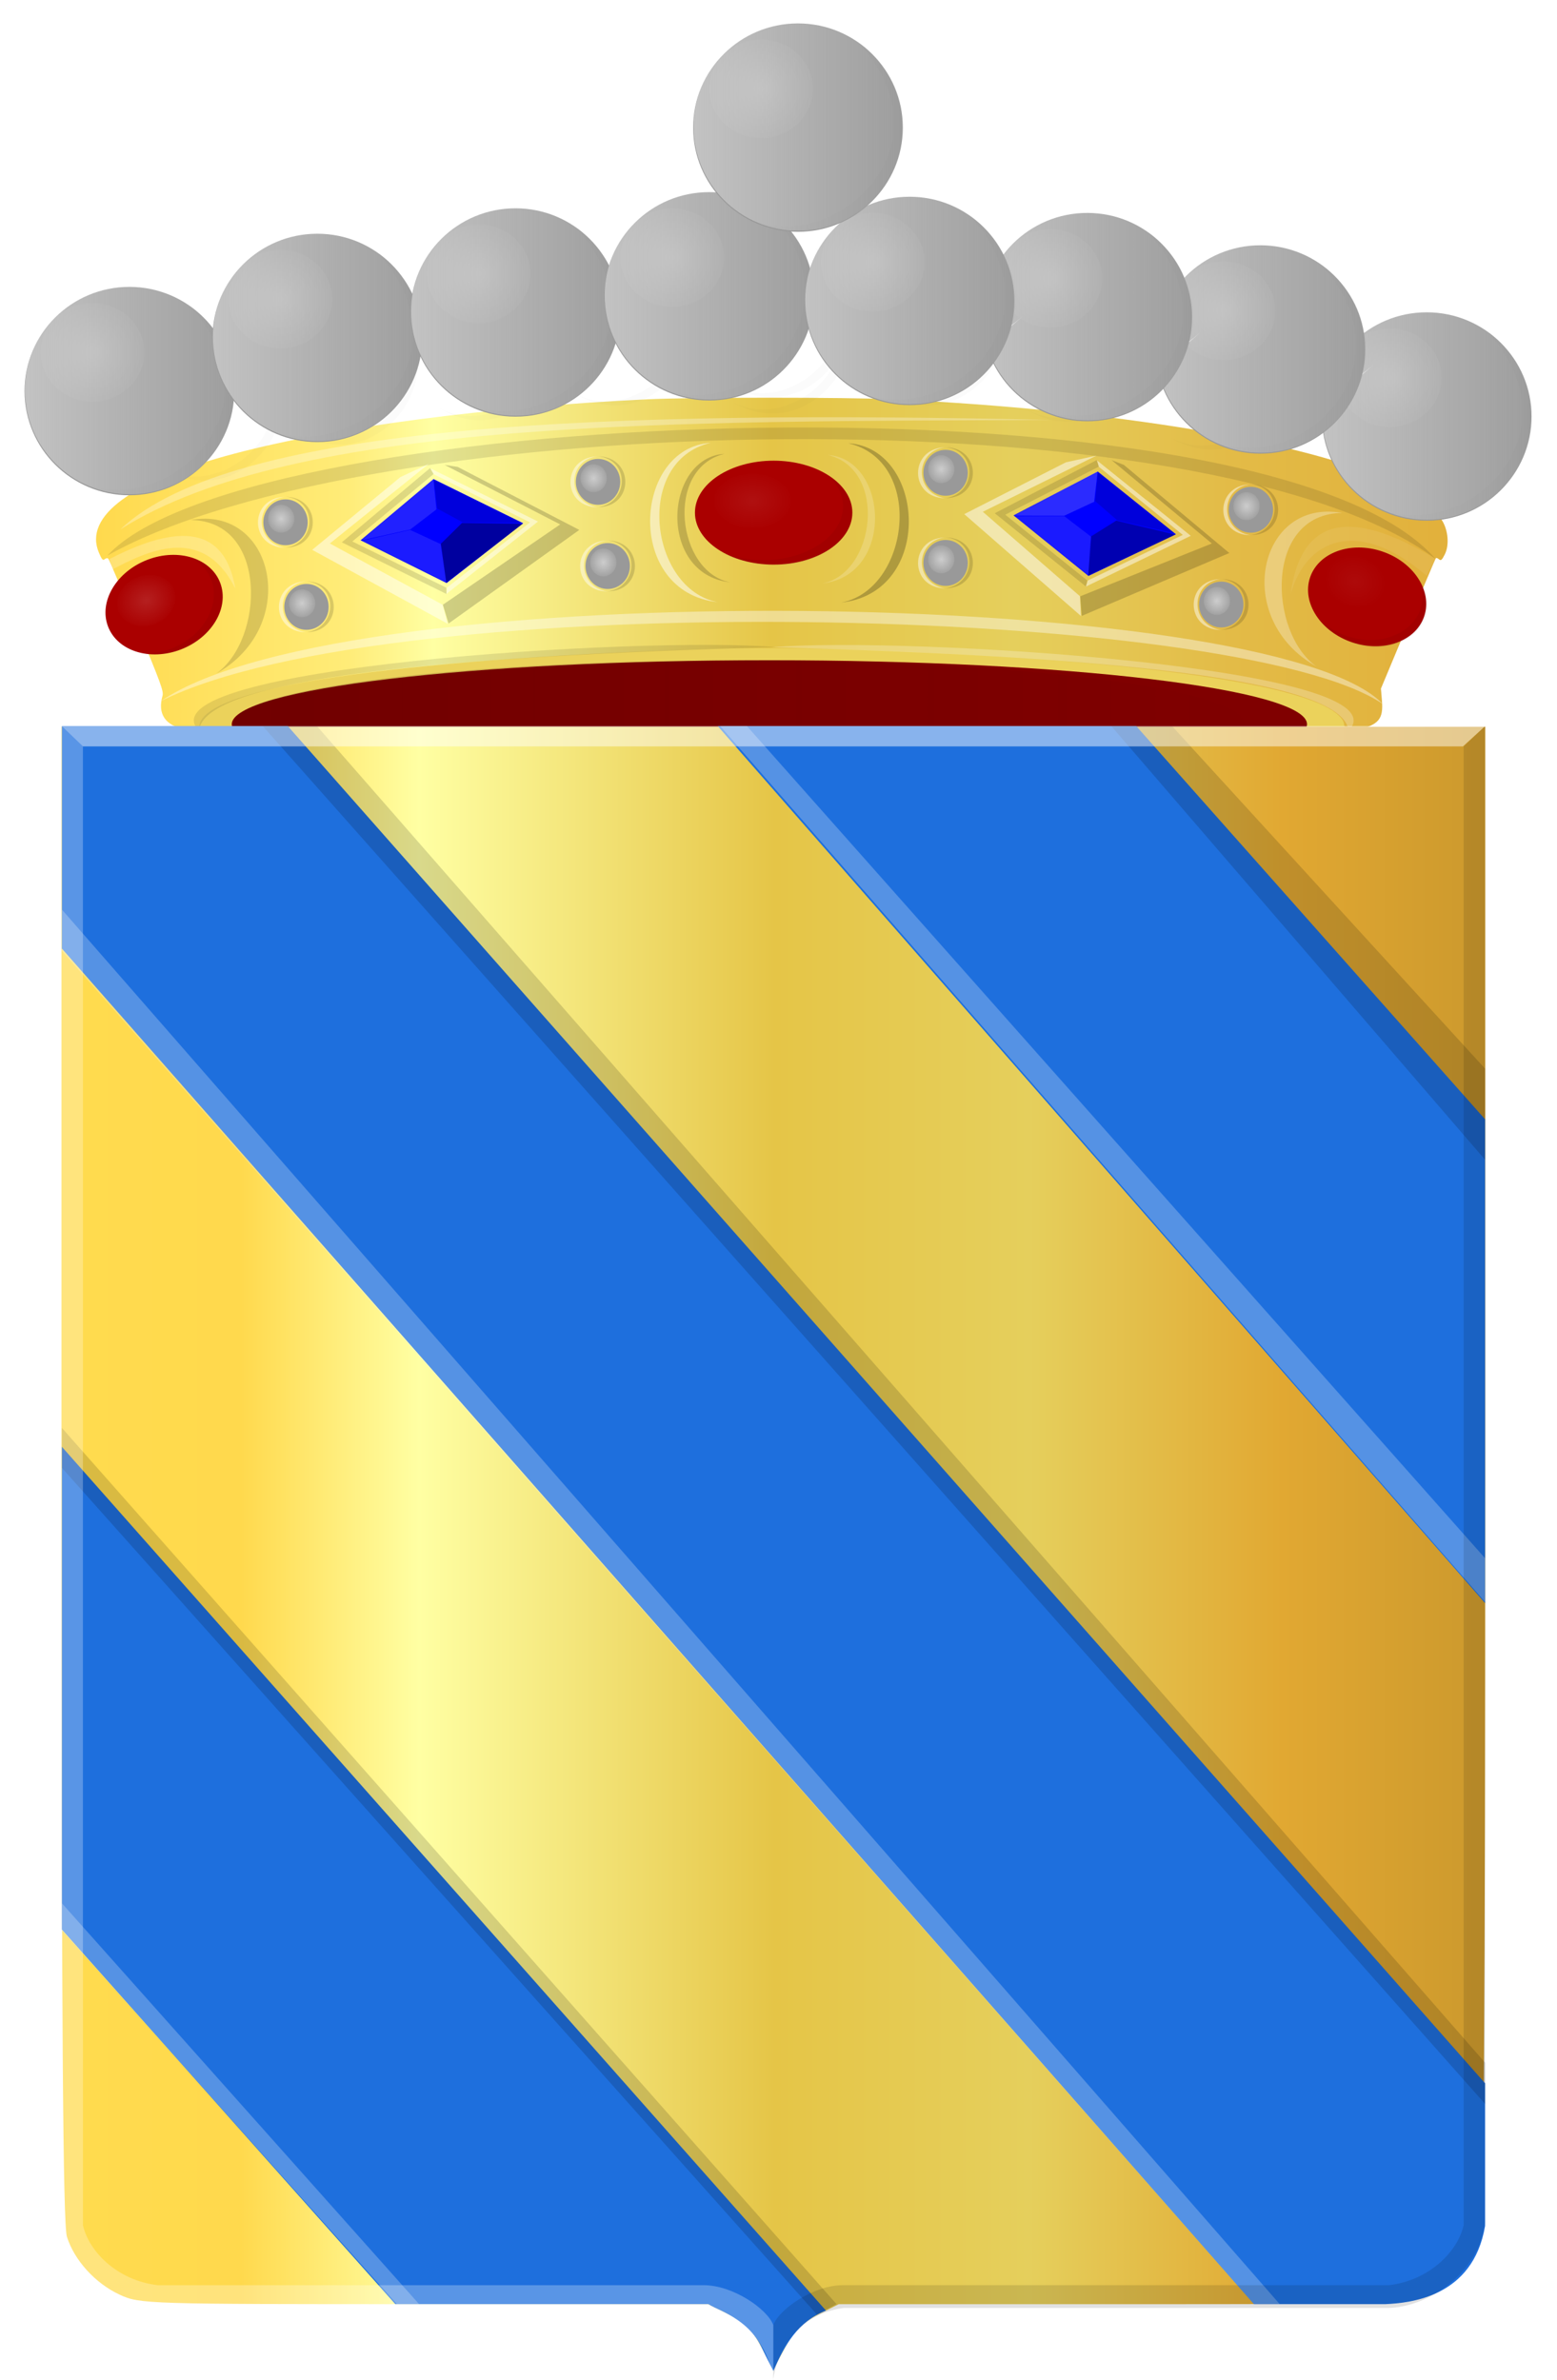 <svg xmlns="http://www.w3.org/2000/svg" xmlns:xlink="http://www.w3.org/1999/xlink" width="323.717" height="494.754"><defs><linearGradient gradientTransform="matrix(-.332 0 0 .336 -242.203 556.506)" gradientUnits="userSpaceOnUse" y2="552.049" x2="484.908" y1="552.049" x1="-362.687" id="H" xlink:href="#a"/><linearGradient id="a"><stop offset="0" style="stop-color:#b58e30;stop-opacity:1"/><stop style="stop-color:#b58e30;stop-opacity:1" offset="0"/><stop style="stop-color:#b58e30;stop-opacity:1" offset="0"/><stop style="stop-color:#b58e30;stop-opacity:1" offset="0"/><stop style="stop-color:#b58e30;stop-opacity:1" offset="0"/><stop style="stop-color:#b68f30;stop-opacity:1" offset="0"/><stop style="stop-color:#b79030;stop-opacity:1" offset="0"/><stop style="stop-color:#ba9231;stop-opacity:1" offset="0"/><stop style="stop-color:#c09633;stop-opacity:1" offset="0"/><stop style="stop-color:#cb9f36;stop-opacity:1" offset="0"/><stop style="stop-color:#e2b13c;stop-opacity:1" offset="0"/><stop style="stop-color:#e2b13c;stop-opacity:1" offset="0"/><stop style="stop-color:#e2b13c;stop-opacity:1" offset="0"/><stop style="stop-color:#e2b13c;stop-opacity:1" offset="0"/><stop style="stop-color:#e2b13c;stop-opacity:1" offset="0"/><stop style="stop-color:#e2b13c;stop-opacity:1" offset="0"/><stop style="stop-color:#e2b13c;stop-opacity:1" offset=".001"/><stop style="stop-color:#e2b13c;stop-opacity:1" offset=".001"/><stop style="stop-color:#e2b13c;stop-opacity:1" offset=".003"/><stop style="stop-color:#e2b13c;stop-opacity:1" offset=".005"/><stop style="stop-color:#e2b13c;stop-opacity:1" offset=".01"/><stop style="stop-color:#e2b23d;stop-opacity:1" offset=".02"/><stop style="stop-color:#e2b33e;stop-opacity:1" offset=".04"/><stop style="stop-color:#e2b641;stop-opacity:1" offset=".08"/><stop offset=".161" style="stop-color:#e3bb47;stop-opacity:1"/><stop offset=".321" style="stop-color:#e5cf5c;stop-opacity:1"/><stop style="stop-color:#e5c547;stop-opacity:1" offset=".5"/><stop offset=".625" style="stop-color:#f2e275;stop-opacity:1"/><stop offset=".75" style="stop-color:#ffffa3;stop-opacity:1"/><stop style="stop-color:#fff58d;stop-opacity:1" offset=".781"/><stop style="stop-color:#ffec78;stop-opacity:1" offset=".813"/><stop style="stop-color:#ffd94d;stop-opacity:1" offset="1"/></linearGradient><linearGradient id="b"><stop offset="0" style="stop-color:#fff;stop-opacity:1"/><stop offset="1" style="stop-color:#fff;stop-opacity:0"/></linearGradient><linearGradient id="c"><stop offset="0" style="stop-color:#fff;stop-opacity:1"/><stop offset="1" style="stop-color:#fff;stop-opacity:0"/></linearGradient><linearGradient id="d"><stop offset="0" style="stop-color:#fff;stop-opacity:1"/><stop offset="1" style="stop-color:#fff;stop-opacity:0"/></linearGradient><linearGradient id="e"><stop offset="0" style="stop-color:#fff;stop-opacity:1"/><stop offset="1" style="stop-color:#fff;stop-opacity:0"/></linearGradient><linearGradient id="f"><stop offset="0" style="stop-color:#fff;stop-opacity:1"/><stop offset="1" style="stop-color:#fff;stop-opacity:0"/></linearGradient><linearGradient id="g"><stop offset="0" style="stop-color:#fff;stop-opacity:1"/><stop offset="1" style="stop-color:#fff;stop-opacity:0"/></linearGradient><linearGradient id="h"><stop offset="0" style="stop-color:#fff;stop-opacity:1"/><stop offset="1" style="stop-color:#fff;stop-opacity:0"/></linearGradient><linearGradient id="i"><stop offset="0" style="stop-color:#fff;stop-opacity:1"/><stop offset="1" style="stop-color:#fff;stop-opacity:0"/></linearGradient><linearGradient id="j"><stop offset="0" style="stop-color:#fff;stop-opacity:1"/><stop offset="1" style="stop-color:#fff;stop-opacity:0"/></linearGradient><linearGradient id="k"><stop offset="0" style="stop-color:#fff;stop-opacity:1"/><stop offset="1" style="stop-color:#fff;stop-opacity:0"/></linearGradient><linearGradient id="l"><stop offset="0" style="stop-color:#fff;stop-opacity:1"/><stop offset="1" style="stop-color:#fff;stop-opacity:0"/></linearGradient><linearGradient xlink:href="#m" id="T" gradientUnits="userSpaceOnUse" x1="-248.517" y1="664.211" x2="40.931" y2="664.211"/><linearGradient id="m"><stop offset="0" style="stop-color:#2b0000;stop-opacity:1"/><stop offset="1" style="stop-color:#2b0000;stop-opacity:0"/></linearGradient><linearGradient id="n"><stop offset="0" style="stop-color:#fff;stop-opacity:1"/><stop offset="1" style="stop-color:#fff;stop-opacity:0"/></linearGradient><linearGradient id="o"><stop offset="0" style="stop-color:#fff;stop-opacity:1"/><stop offset="1" style="stop-color:#fff;stop-opacity:0"/></linearGradient><linearGradient gradientUnits="userSpaceOnUse" y2="-149.781" x2="-169.807" y1="-149.781" x1="-201.621" id="W" xlink:href="#p"/><linearGradient id="p"><stop offset="0" style="stop-color:#f9f9f9;stop-opacity:1"/><stop offset="1" style="stop-color:#f9f9f9;stop-opacity:0"/></linearGradient><linearGradient id="q"><stop offset="0" style="stop-color:#fff;stop-opacity:1"/><stop offset="1" style="stop-color:#fff;stop-opacity:0"/></linearGradient><linearGradient gradientUnits="userSpaceOnUse" y2="-149.781" x2="-169.807" y1="-149.781" x1="-201.621" id="Y" xlink:href="#r"/><linearGradient id="r"><stop offset="0" style="stop-color:#f9f9f9;stop-opacity:1"/><stop offset="1" style="stop-color:#f9f9f9;stop-opacity:0"/></linearGradient><linearGradient id="s"><stop offset="0" style="stop-color:#fff;stop-opacity:1"/><stop offset="1" style="stop-color:#fff;stop-opacity:0"/></linearGradient><linearGradient gradientUnits="userSpaceOnUse" y2="-149.781" x2="-169.807" y1="-149.781" x1="-201.621" id="aa" xlink:href="#t"/><linearGradient id="t"><stop offset="0" style="stop-color:#f9f9f9;stop-opacity:1"/><stop offset="1" style="stop-color:#f9f9f9;stop-opacity:0"/></linearGradient><linearGradient id="u"><stop offset="0" style="stop-color:#fff;stop-opacity:1"/><stop offset="1" style="stop-color:#fff;stop-opacity:0"/></linearGradient><linearGradient gradientUnits="userSpaceOnUse" y2="-149.781" x2="-169.807" y1="-149.781" x1="-201.621" id="ac" xlink:href="#v"/><linearGradient id="v"><stop offset="0" style="stop-color:#f9f9f9;stop-opacity:1"/><stop offset="1" style="stop-color:#f9f9f9;stop-opacity:0"/></linearGradient><linearGradient id="w"><stop offset="0" style="stop-color:#fff;stop-opacity:1"/><stop offset="1" style="stop-color:#fff;stop-opacity:0"/></linearGradient><linearGradient gradientUnits="userSpaceOnUse" y2="-149.781" x2="-169.807" y1="-149.781" x1="-201.621" id="ae" xlink:href="#x"/><linearGradient id="x"><stop offset="0" style="stop-color:#f9f9f9;stop-opacity:1"/><stop offset="1" style="stop-color:#f9f9f9;stop-opacity:0"/></linearGradient><linearGradient id="y"><stop offset="0" style="stop-color:#fff;stop-opacity:1"/><stop offset="1" style="stop-color:#fff;stop-opacity:0"/></linearGradient><linearGradient gradientUnits="userSpaceOnUse" y2="-149.781" x2="-169.807" y1="-149.781" x1="-201.621" id="ag" xlink:href="#z"/><linearGradient id="z"><stop offset="0" style="stop-color:#f9f9f9;stop-opacity:1"/><stop offset="1" style="stop-color:#f9f9f9;stop-opacity:0"/></linearGradient><linearGradient id="A"><stop offset="0" style="stop-color:#fff;stop-opacity:1"/><stop offset="1" style="stop-color:#fff;stop-opacity:0"/></linearGradient><linearGradient gradientUnits="userSpaceOnUse" y2="-149.781" x2="-169.807" y1="-149.781" x1="-201.621" id="ai" xlink:href="#B"/><linearGradient id="B"><stop offset="0" style="stop-color:#f9f9f9;stop-opacity:1"/><stop offset="1" style="stop-color:#f9f9f9;stop-opacity:0"/></linearGradient><linearGradient id="C"><stop offset="0" style="stop-color:#fff;stop-opacity:1"/><stop offset="1" style="stop-color:#fff;stop-opacity:0"/></linearGradient><linearGradient gradientUnits="userSpaceOnUse" y2="-149.781" x2="-169.807" y1="-149.781" x1="-201.621" id="ak" xlink:href="#D"/><linearGradient id="D"><stop offset="0" style="stop-color:#f9f9f9;stop-opacity:1"/><stop offset="1" style="stop-color:#f9f9f9;stop-opacity:0"/></linearGradient><linearGradient id="E"><stop offset="0" style="stop-color:#fff;stop-opacity:1"/><stop offset="1" style="stop-color:#fff;stop-opacity:0"/></linearGradient><linearGradient gradientUnits="userSpaceOnUse" y2="-149.781" x2="-169.807" y1="-149.781" x1="-201.621" id="am" xlink:href="#F"/><linearGradient id="F"><stop offset="0" style="stop-color:#f9f9f9;stop-opacity:1"/><stop offset="1" style="stop-color:#f9f9f9;stop-opacity:0"/></linearGradient><linearGradient y2="641.112" x2="814" y1="641.112" x1="513" gradientTransform="matrix(-.983 0 0 .94 390.358 344.194)" gradientUnits="userSpaceOnUse" id="an" xlink:href="#G"/><linearGradient id="G"><stop offset="0" style="stop-color:#cc992d;stop-opacity:1"/><stop offset=".143" style="stop-color:#e1a832;stop-opacity:1"/><stop style="stop-color:#e5cf5c;stop-opacity:1" offset=".321"/><stop offset=".5" style="stop-color:#e5c547;stop-opacity:1"/><stop style="stop-color:#ffffa3;stop-opacity:1" offset=".75"/><stop offset=".875" style="stop-color:#ffd94d;stop-opacity:1"/><stop style="stop-color:#ffdb4e;stop-opacity:1" offset="1"/></linearGradient><radialGradient gradientUnits="userSpaceOnUse" gradientTransform="matrix(1 0 0 1.09 0 13.451)" r="15.907" fy="-149.781" fx="-185.714" cy="-149.781" cx="-185.714" id="I" xlink:href="#b"/><radialGradient gradientUnits="userSpaceOnUse" gradientTransform="matrix(1 0 0 1.09 0 13.451)" r="15.907" fy="-149.781" fx="-185.714" cy="-149.781" cx="-185.714" id="J" xlink:href="#c"/><radialGradient gradientUnits="userSpaceOnUse" gradientTransform="matrix(1 0 0 1.09 0 13.451)" r="15.907" fy="-149.781" fx="-185.714" cy="-149.781" cx="-185.714" id="K" xlink:href="#d"/><radialGradient gradientUnits="userSpaceOnUse" gradientTransform="matrix(1 0 0 1.09 0 13.451)" r="15.907" fy="-149.781" fx="-185.714" cy="-149.781" cx="-185.714" id="L" xlink:href="#e"/><radialGradient gradientUnits="userSpaceOnUse" gradientTransform="matrix(1 0 0 1.09 0 13.451)" r="15.907" fy="-149.781" fx="-185.714" cy="-149.781" cx="-185.714" id="M" xlink:href="#f"/><radialGradient gradientUnits="userSpaceOnUse" gradientTransform="matrix(1 0 0 1.09 0 13.451)" r="15.907" fy="-149.781" fx="-185.714" cy="-149.781" cx="-185.714" id="N" xlink:href="#g"/><radialGradient gradientUnits="userSpaceOnUse" gradientTransform="matrix(1 0 0 1.09 0 13.451)" r="15.907" fy="-149.781" fx="-185.714" cy="-149.781" cx="-185.714" id="O" xlink:href="#h"/><radialGradient gradientUnits="userSpaceOnUse" gradientTransform="matrix(1 0 0 1.09 0 13.451)" r="15.907" fy="-149.781" fx="-185.714" cy="-149.781" cx="-185.714" id="P" xlink:href="#i"/><radialGradient gradientUnits="userSpaceOnUse" gradientTransform="matrix(1 0 0 .672 0 171.805)" r="52.336" fy="524.505" fx="67.857" cy="524.505" cx="67.857" id="Q" xlink:href="#j"/><radialGradient gradientUnits="userSpaceOnUse" gradientTransform="matrix(1 0 0 .672 0 171.805)" r="52.336" fy="524.505" fx="67.857" cy="524.505" cx="67.857" id="R" xlink:href="#k"/><radialGradient gradientUnits="userSpaceOnUse" gradientTransform="matrix(1 0 0 .672 0 171.805)" r="52.336" fy="524.505" fx="67.857" cy="524.505" cx="67.857" id="S" xlink:href="#l"/><radialGradient gradientUnits="userSpaceOnUse" gradientTransform="matrix(1 0 0 1.09 0 13.451)" r="15.907" fy="-149.781" fx="-185.714" cy="-149.781" cx="-185.714" id="U" xlink:href="#n"/><radialGradient gradientUnits="userSpaceOnUse" gradientTransform="matrix(1 0 0 1.09 0 13.451)" r="15.907" fy="-149.781" fx="-185.714" cy="-149.781" cx="-185.714" id="V" xlink:href="#o"/><radialGradient gradientUnits="userSpaceOnUse" gradientTransform="matrix(1 0 0 1.09 0 13.451)" r="15.907" fy="-149.781" fx="-185.714" cy="-149.781" cx="-185.714" id="X" xlink:href="#q"/><radialGradient gradientUnits="userSpaceOnUse" gradientTransform="matrix(1 0 0 1.09 0 13.451)" r="15.907" fy="-149.781" fx="-185.714" cy="-149.781" cx="-185.714" id="Z" xlink:href="#s"/><radialGradient xlink:href="#u" id="ab" gradientUnits="userSpaceOnUse" gradientTransform="matrix(1 0 0 1.09 0 13.451)" cx="-185.714" cy="-149.781" fx="-185.714" fy="-149.781" r="15.907"/><radialGradient gradientUnits="userSpaceOnUse" gradientTransform="matrix(1 0 0 1.09 0 13.451)" r="15.907" fy="-149.781" fx="-185.714" cy="-149.781" cx="-185.714" id="ad" xlink:href="#w"/><radialGradient gradientUnits="userSpaceOnUse" gradientTransform="matrix(1 0 0 1.09 0 13.451)" r="15.907" fy="-149.781" fx="-185.714" cy="-149.781" cx="-185.714" id="af" xlink:href="#y"/><radialGradient gradientUnits="userSpaceOnUse" gradientTransform="matrix(1 0 0 1.09 0 13.451)" r="15.907" fy="-149.781" fx="-185.714" cy="-149.781" cx="-185.714" id="ah" xlink:href="#A"/><radialGradient gradientUnits="userSpaceOnUse" gradientTransform="matrix(1 0 0 1.09 0 13.451)" r="15.907" fy="-149.781" fx="-185.714" cy="-149.781" cx="-185.714" id="aj" xlink:href="#C"/><radialGradient gradientUnits="userSpaceOnUse" gradientTransform="matrix(1 0 0 1.09 0 13.451)" r="15.907" fy="-149.781" fx="-185.714" cy="-149.781" cx="-185.714" id="al" xlink:href="#E"/></defs><path transform="matrix(.331 0 0 .392 137.885 -109.678)" d="M428.305 662.948c0 22.595-161.231 40.912-360.12 40.912-198.888 0-360.12-18.317-360.12-40.912 0-22.594 161.232-40.91 360.12-40.91 198.889 0 360.12 18.316 360.12 40.91z" style="fill:#ebd25b;fill-opacity:1;stroke:#000;stroke-width:6.1;stroke-miterlimit:4;stroke-opacity:0;stroke-dasharray:none"/><path d="M-140.871 776.525c4.588-1.127 5.577-2.284 5.256-6.142l-.209-2.504 5.634-13.482c3.098-7.415 5.704-13.554 5.791-13.642.087-.088.377.024.645.249.404.34.607.168 1.208-1.028.877-1.743.759-4.478-.282-6.54-1.39-2.753-5.173-5.762-10.514-8.36-17.252-8.396-58.29-15.232-104.101-17.341-9.49-.437-41.753-.435-50.89.003-33.311 1.598-64.864 5.748-85.867 11.295-21.368 5.643-31.402 12.977-28.173 20.593.608 1.432.826 1.675 1.21 1.352.278-.234.582-.27.749-.089.154.168 2.82 6.41 5.922 13.872 5.036 12.11 5.609 13.68 5.341 14.628-1.056 3.735.535 6.135 4.61 6.954 1.038.209 2.148.455 2.467.547.474.137.58-.05.58-1.021 0-7.72 35.141-13.436 98.465-16.019 17.698-.721 39.323-.324 64.318 1.182 42.63 2.568 68.292 6.873 74.101 12.43.909.87 1.157 1.37 1.157 2.329 0 1.363.009 1.365 2.582.733z" style="fill:url(#H);fill-opacity:1" transform="translate(422.937 -624.729)"/><path d="M-400.608 740.229c54.086-30.447 229.101-34.311 276.125.68-34.74-40.048-247.106-32.397-276.125-.68z" style="fill:#000;fill-opacity:.113;stroke:#000;stroke-width:.334px;stroke-linecap:butt;stroke-linejoin:miter;stroke-opacity:0" transform="translate(422.937 -624.729)"/><path d="M-389.524 770.502c39.074-26.69 231.215-23.564 254.156.642-29.54-20.488-205.81-24.855-254.156-.642z" style="fill:#fff;fill-opacity:.396;stroke:#000;stroke-width:.334px;stroke-linecap:butt;stroke-linejoin:miter;stroke-opacity:0" transform="translate(422.937 -624.729)"/><path d="M-381.591 776.658c-12.59-13.167 91.891-19.72 119.967-17.404-69.048 1.948-118.933 6.437-119.967 17.404z" style="fill:#000;fill-opacity:.104;stroke:#000;stroke-width:.334px;stroke-linecap:butt;stroke-linejoin:miter;stroke-opacity:0" transform="translate(422.937 -624.729)"/><path d="M-142.553 776.679c12.59-13.168-91.891-19.72-119.967-17.405 69.047 1.948 118.932 6.438 119.967 17.405z" style="fill:#fff;fill-opacity:.25;stroke:#000;stroke-width:.334px;stroke-linecap:butt;stroke-linejoin:miter;stroke-opacity:0" transform="translate(422.937 -624.729)"/><path transform="matrix(.789 0 0 .415 241.857 -125.084)" d="M37.88 664.211c0 17.713-63.429 32.072-141.673 32.072-78.245 0-141.674-14.359-141.674-32.072s63.43-32.072 141.674-32.072S37.88 646.498 37.88 664.21z" style="fill:maroon;fill-opacity:1;stroke:#000;stroke-width:6.1;stroke-miterlimit:4;stroke-opacity:0;stroke-dasharray:none"/><path d="M-383.36 732.84c17.43-3.22 23.086 22.024 5.358 31.934 10.004-7.02 10.923-31.85-5.358-31.934z" style="fill:#000;fill-opacity:.146;stroke:#000;stroke-width:.334px;stroke-linecap:butt;stroke-linejoin:miter;stroke-opacity:0" transform="translate(422.937 -624.729)"/><path d="M-143.854 731.367c-17.43-3.22-23.086 22.024-5.359 31.935-10.003-7.021-10.922-31.85 5.359-31.935z" style="fill:#fff;fill-opacity:.288;stroke:#000;stroke-width:.334px;stroke-linecap:butt;stroke-linejoin:miter;stroke-opacity:0" transform="translate(422.937 -624.729)"/><path transform="matrix(.359 0 0 .334 126.037 158.607)" d="M-172.857-149.78c0 7.89-5.756 14.285-12.857 14.285-7.101 0-12.857-6.396-12.857-14.286s5.756-14.285 12.857-14.285c7.1 0 12.857 6.396 12.857 14.285z" style="fill:#999;fill-opacity:1;stroke:#000;stroke-width:6.1;stroke-miterlimit:4;stroke-opacity:0;stroke-dasharray:none"/><path transform="matrix(.213 0 0 .204 98.018 138.386)" d="M-172.857-149.78c0 7.89-5.756 14.285-12.857 14.285-7.101 0-12.857-6.396-12.857-14.286s5.756-14.285 12.857-14.285c7.1 0 12.857 6.396 12.857 14.285z" style="opacity:.714;fill:url(#I);fill-opacity:1;stroke:#000;stroke-width:6.1;stroke-miterlimit:4;stroke-opacity:0;stroke-dasharray:none;filter:url(#filter3958-2)"/><path d="M-363.478 727.998c6.555.784 6.37 9.566-.041 10.574 7.474-.07 7.49-10.378.041-10.574z" style="fill:#000;fill-opacity:.151;stroke:#000;stroke-width:.334px;stroke-linecap:butt;stroke-linejoin:miter;stroke-opacity:0" transform="translate(422.937 -624.729)"/><path d="M-363.725 728.019c-6.392.781-6.37 9.564.042 10.574-7.474-.07-7.491-10.377-.042-10.574z" style="fill:#fff;fill-opacity:.472;stroke:#000;stroke-width:.334px;stroke-linecap:butt;stroke-linejoin:miter;stroke-opacity:0" transform="translate(422.937 -624.729)"/><path transform="matrix(.359 0 0 .334 130.391 176.188)" d="M-172.857-149.78c0 7.89-5.756 14.285-12.857 14.285-7.101 0-12.857-6.396-12.857-14.286s5.756-14.285 12.857-14.285c7.1 0 12.857 6.396 12.857 14.285z" style="fill:#999;fill-opacity:1;stroke:#000;stroke-width:6.1;stroke-miterlimit:4;stroke-opacity:0;stroke-dasharray:none"/><path transform="matrix(.213 0 0 .204 102.371 155.967)" d="M-172.857-149.78c0 7.89-5.756 14.285-12.857 14.285-7.101 0-12.857-6.396-12.857-14.286s5.756-14.285 12.857-14.285c7.1 0 12.857 6.396 12.857 14.285z" style="opacity:.714;fill:url(#J);fill-opacity:1;stroke:#000;stroke-width:6.1;stroke-miterlimit:4;stroke-opacity:0;stroke-dasharray:none;filter:url(#filter3958-6)"/><path d="M-359.124 745.579c6.554.784 6.37 9.566-.042 10.574 7.475-.07 7.491-10.377.042-10.574z" style="fill:#000;fill-opacity:.151;stroke:#000;stroke-width:.334px;stroke-linecap:butt;stroke-linejoin:miter;stroke-opacity:0" transform="translate(422.937 -624.729)"/><path d="M-359.371 745.6c-6.392.781-6.37 9.565.042 10.574-7.475-.07-7.491-10.377-.042-10.574z" style="fill:#fff;fill-opacity:.472;stroke:#000;stroke-width:.334px;stroke-linecap:butt;stroke-linejoin:miter;stroke-opacity:0" transform="translate(422.937 -624.729)"/><path transform="matrix(.359 0 0 .334 191.008 150.198)" d="M-172.857-149.78c0 7.89-5.756 14.285-12.857 14.285-7.101 0-12.857-6.396-12.857-14.286s5.756-14.285 12.857-14.285c7.1 0 12.857 6.396 12.857 14.285z" style="fill:#999;fill-opacity:1;stroke:#000;stroke-width:6.1;stroke-miterlimit:4;stroke-opacity:0;stroke-dasharray:none"/><path transform="matrix(.213 0 0 .204 162.988 129.977)" d="M-172.857-149.78c0 7.89-5.756 14.285-12.857 14.285-7.101 0-12.857-6.396-12.857-14.286s5.756-14.285 12.857-14.285c7.1 0 12.857 6.396 12.857 14.285z" style="opacity:.714;fill:url(#K);fill-opacity:1;stroke:#000;stroke-width:6.1;stroke-miterlimit:4;stroke-opacity:0;stroke-dasharray:none;filter:url(#filter3958-1)"/><path d="M-298.507 719.59c6.554.783 6.37 9.566-.042 10.574 7.474-.07 7.49-10.378.042-10.575z" style="fill:#000;fill-opacity:.151;stroke:#000;stroke-width:.334px;stroke-linecap:butt;stroke-linejoin:miter;stroke-opacity:0" transform="translate(422.937 -624.729)"/><path d="M-298.754 719.61c-6.393.782-6.37 9.565.041 10.575-7.474-.07-7.49-10.378-.041-10.574z" style="fill:#fff;fill-opacity:.472;stroke:#000;stroke-width:.334px;stroke-linecap:butt;stroke-linejoin:miter;stroke-opacity:0" transform="translate(422.937 -624.729)"/><path transform="matrix(.359 0 0 .334 193.017 167.695)" d="M-172.857-149.78c0 7.89-5.756 14.285-12.857 14.285-7.101 0-12.857-6.396-12.857-14.286s5.756-14.285 12.857-14.285c7.1 0 12.857 6.396 12.857 14.285z" style="fill:#999;fill-opacity:1;stroke:#000;stroke-width:6.1;stroke-miterlimit:4;stroke-opacity:0;stroke-dasharray:none"/><path transform="matrix(.213 0 0 .204 164.997 147.474)" d="M-172.857-149.78c0 7.89-5.756 14.285-12.857 14.285-7.101 0-12.857-6.396-12.857-14.286s5.756-14.285 12.857-14.285c7.1 0 12.857 6.396 12.857 14.285z" style="opacity:.714;fill:url(#L);fill-opacity:1;stroke:#000;stroke-width:6.1;stroke-miterlimit:4;stroke-opacity:0;stroke-dasharray:none;filter:url(#filter3958-69)"/><path d="M-296.498 737.086c6.554.784 6.37 9.566-.042 10.574 7.475-.07 7.491-10.378.042-10.574z" style="fill:#000;fill-opacity:.151;stroke:#000;stroke-width:.334px;stroke-linecap:butt;stroke-linejoin:miter;stroke-opacity:0" transform="translate(422.937 -624.729)"/><path d="M-296.745 737.107c-6.392.781-6.37 9.564.042 10.574-7.475-.07-7.491-10.377-.042-10.574z" style="fill:#fff;fill-opacity:.472;stroke:#000;stroke-width:.334px;stroke-linecap:butt;stroke-linejoin:miter;stroke-opacity:0" transform="translate(422.937 -624.729)"/><path transform="matrix(.359 0 0 .334 263.276 148.315)" d="M-172.857-149.78c0 7.89-5.756 14.285-12.857 14.285-7.101 0-12.857-6.396-12.857-14.286s5.756-14.285 12.857-14.285c7.1 0 12.857 6.396 12.857 14.285z" style="fill:#999;fill-opacity:1;stroke:#000;stroke-width:6.1;stroke-miterlimit:4;stroke-opacity:0;stroke-dasharray:none"/><path transform="matrix(.213 0 0 .204 235.256 128.094)" d="M-172.857-149.78c0 7.89-5.756 14.285-12.857 14.285-7.101 0-12.857-6.396-12.857-14.286s5.756-14.285 12.857-14.285c7.1 0 12.857 6.396 12.857 14.285z" style="opacity:.714;fill:url(#M);fill-opacity:1;stroke:#000;stroke-width:6.1;stroke-miterlimit:4;stroke-opacity:0;stroke-dasharray:none;filter:url(#filter3958-8)"/><path d="M-226.239 717.706c6.554.784 6.37 9.567-.042 10.574 7.475-.07 7.491-10.377.042-10.574z" style="fill:#000;fill-opacity:.151;stroke:#000;stroke-width:.334px;stroke-linecap:butt;stroke-linejoin:miter;stroke-opacity:0" transform="translate(422.937 -624.729)"/><path d="M-226.486 717.727c-6.392.782-6.37 9.565.042 10.575-7.475-.07-7.491-10.378-.042-10.575z" style="fill:#fff;fill-opacity:.472;stroke:#000;stroke-width:.334px;stroke-linecap:butt;stroke-linejoin:miter;stroke-opacity:0" transform="translate(422.937 -624.729)"/><path transform="matrix(.359 0 0 .334 263.276 167.053)" d="M-172.857-149.78c0 7.89-5.756 14.285-12.857 14.285-7.101 0-12.857-6.396-12.857-14.286s5.756-14.285 12.857-14.285c7.1 0 12.857 6.396 12.857 14.285z" style="fill:#999;fill-opacity:1;stroke:#000;stroke-width:6.1;stroke-miterlimit:4;stroke-opacity:0;stroke-dasharray:none"/><path transform="matrix(.213 0 0 .204 235.256 146.832)" d="M-172.857-149.78c0 7.89-5.756 14.285-12.857 14.285-7.101 0-12.857-6.396-12.857-14.286s5.756-14.285 12.857-14.285c7.1 0 12.857 6.396 12.857 14.285z" style="opacity:.714;fill:url(#N);fill-opacity:1;stroke:#000;stroke-width:6.1;stroke-miterlimit:4;stroke-opacity:0;stroke-dasharray:none;filter:url(#filter3958-27)"/><path d="M-226.239 736.444c6.554.784 6.37 9.566-.042 10.574 7.475-.07 7.491-10.377.042-10.574z" style="fill:#000;fill-opacity:.151;stroke:#000;stroke-width:.334px;stroke-linecap:butt;stroke-linejoin:miter;stroke-opacity:0" transform="translate(422.937 -624.729)"/><path d="M-226.486 736.465c-6.392.781-6.37 9.565.042 10.574-7.475-.07-7.491-10.377-.042-10.574z" style="fill:#fff;fill-opacity:.472;stroke:#000;stroke-width:.334px;stroke-linecap:butt;stroke-linejoin:miter;stroke-opacity:0" transform="translate(422.937 -624.729)"/><path transform="matrix(.359 0 0 .334 326.741 156.002)" d="M-172.857-149.78c0 7.89-5.756 14.285-12.857 14.285-7.101 0-12.857-6.396-12.857-14.286s5.756-14.285 12.857-14.285c7.1 0 12.857 6.396 12.857 14.285z" style="fill:#999;fill-opacity:1;stroke:#000;stroke-width:6.1;stroke-miterlimit:4;stroke-opacity:0;stroke-dasharray:none"/><path transform="matrix(.213 0 0 .204 298.721 135.781)" d="M-172.857-149.78c0 7.89-5.756 14.285-12.857 14.285-7.101 0-12.857-6.396-12.857-14.286s5.756-14.285 12.857-14.285c7.1 0 12.857 6.396 12.857 14.285z" style="opacity:.714;fill:url(#O);fill-opacity:1;stroke:#000;stroke-width:6.1;stroke-miterlimit:4;stroke-opacity:0;stroke-dasharray:none;filter:url(#filter3958-0)"/><path d="M-162.774 725.393c6.554.784 6.37 9.567-.042 10.575 7.475-.07 7.491-10.378.042-10.575z" style="fill:#000;fill-opacity:.151;stroke:#000;stroke-width:.334px;stroke-linecap:butt;stroke-linejoin:miter;stroke-opacity:0" transform="translate(422.937 -624.729)"/><path d="M-163.021 725.415c-6.392.78-6.37 9.564.042 10.574-7.475-.07-7.491-10.378-.042-10.574z" style="fill:#fff;fill-opacity:.472;stroke:#000;stroke-width:.334px;stroke-linecap:butt;stroke-linejoin:miter;stroke-opacity:0" transform="translate(422.937 -624.729)"/><path transform="matrix(.359 0 0 .334 320.584 175.701)" d="M-172.857-149.78c0 7.89-5.756 14.285-12.857 14.285-7.101 0-12.857-6.396-12.857-14.286s5.756-14.285 12.857-14.285c7.1 0 12.857 6.396 12.857 14.285z" style="fill:#999;fill-opacity:1;stroke:#000;stroke-width:6.1;stroke-miterlimit:4;stroke-opacity:0;stroke-dasharray:none"/><path transform="matrix(.213 0 0 .204 292.564 155.48)" d="M-172.857-149.78c0 7.89-5.756 14.285-12.857 14.285-7.101 0-12.857-6.396-12.857-14.286s5.756-14.285 12.857-14.285c7.1 0 12.857 6.396 12.857 14.285z" style="opacity:.714;fill:url(#P);fill-opacity:1;stroke:#000;stroke-width:6.1;stroke-miterlimit:4;stroke-opacity:0;stroke-dasharray:none;filter:url(#filter3958-89)"/><path d="M-168.931 745.092c6.554.784 6.37 9.567-.042 10.574 7.475-.07 7.491-10.377.042-10.574z" style="fill:#000;fill-opacity:.151;stroke:#000;stroke-width:.334px;stroke-linecap:butt;stroke-linejoin:miter;stroke-opacity:0" transform="translate(422.937 -624.729)"/><path d="M-169.178 745.113c-6.392.782-6.37 9.565.042 10.574-7.475-.07-7.491-10.377-.042-10.574z" style="fill:#fff;fill-opacity:.472;stroke:#000;stroke-width:.334px;stroke-linecap:butt;stroke-linejoin:miter;stroke-opacity:0" transform="translate(422.937 -624.729)"/><path d="m-333.756 721.136-20.602 16.575 23.444 12.732 1.066 3.964-28.18-15.374 18.352-15.135z" style="fill:#fff;fill-opacity:.5;stroke:#000;stroke-width:.334px;stroke-linecap:butt;stroke-linejoin:miter;stroke-opacity:0" transform="translate(422.937 -624.729)"/><path d="m-333.519 722.037-18.352 15.434 21.786 10.75-.06-1.32-19.536-9.61 16.932-14.053z" style="fill:#000;fill-opacity:.132;stroke:#000;stroke-width:.334px;stroke-linecap:butt;stroke-linejoin:miter;stroke-opacity:0" transform="translate(422.937 -624.729)"/><path d="m-333.46 722.097.652 1.2 20.07 10.03-17.288 13.573-.118 1.321 19.063-15.074z" style="fill:#fff;fill-opacity:.481;stroke:#000;stroke-width:.334px;stroke-linecap:butt;stroke-linejoin:miter;stroke-opacity:0" transform="translate(422.937 -624.729)"/><path d="m-330.5 721.376 24.037 12.372-24.392 16.695 1.184 3.904 27.174-19.458-25.28-13.093z" style="fill:#000;fill-opacity:.184;stroke:#000;stroke-width:.334px;stroke-linecap:butt;stroke-linejoin:miter;stroke-opacity:0" transform="translate(422.937 -624.729)"/><path d="m-347.964 737.05 15.156-12.731 18.648 9.188-15.925 12.432z" style="fill:#00f;stroke:#000;stroke-width:.334px;stroke-linecap:butt;stroke-linejoin:miter;stroke-opacity:0" transform="translate(422.937 -624.729)"/><path d="m-347.903 737.086 15.07-12.825.621 6.237.005.138-5.43 4.16z" style="fill:#fff;fill-opacity:.132;stroke:#000;stroke-width:.334px;stroke-linecap:butt;stroke-linejoin:miter;stroke-opacity:0" transform="translate(422.937 -624.729)"/><path d="m-331.218 737.716-.067-.07 1.132 8.23 15.907-12.272-12.64-.152z" style="fill:#000;fill-opacity:.377;stroke:#000;stroke-width:.334px;stroke-linecap:butt;stroke-linejoin:miter;stroke-opacity:0" transform="translate(422.937 -624.729)"/><path d="m-332.039 730.445 5.329 2.882 12.254.06-18.293-8.948z" style="fill:#000;fill-opacity:.137;stroke:#000;stroke-width:.334px;stroke-linecap:butt;stroke-linejoin:miter;stroke-opacity:0" transform="translate(422.937 -624.729)"/><path d="m-347.727 737.17 10.064-2.281 6.335 2.943 1.184 7.987z" style="fill:#fff;fill-opacity:.108;stroke:#000;stroke-width:.334px;stroke-linecap:butt;stroke-linejoin:miter;stroke-opacity:0" transform="translate(422.937 -624.729)"/><path d="m-194.955 719.434-23.638 11.686 20.19 17.555.2 4.104-24.255-21.171 21.135-10.77z" style="fill:#fff;fill-opacity:.5;stroke:#000;stroke-width:.334px;stroke-linecap:butt;stroke-linejoin:miter;stroke-opacity:0" transform="translate(422.937 -624.729)"/><path d="m-194.915 720.366-21.2 11.062 18.994 15.258.222-1.303-17.038-13.652 19.518-10.024z" style="fill:#000;fill-opacity:.132;stroke:#000;stroke-width:.334px;stroke-linecap:butt;stroke-linejoin:miter;stroke-opacity:0" transform="translate(422.937 -624.729)"/><path d="m-194.87 720.438.38 1.315 17.47 14.179-19.763 9.477-.396 1.264 21.816-10.555z" style="fill:#fff;fill-opacity:.481;stroke:#000;stroke-width:.334px;stroke-linecap:butt;stroke-linejoin:miter;stroke-opacity:0" transform="translate(422.937 -624.729)"/><path d="m-191.826 720.38 20.845 17.333-27.364 10.975.328 4.071 30.667-13.065-21.906-18.308z" style="fill:#000;fill-opacity:.184;stroke:#000;stroke-width:.334px;stroke-linecap:butt;stroke-linejoin:miter;stroke-opacity:0" transform="translate(422.937 -624.729)"/><path d="m-212.21 731.872 17.504-9.122 16.26 13.047-18.19 8.66z" style="fill:#00f;stroke:#000;stroke-width:.334px;stroke-linecap:butt;stroke-linejoin:miter;stroke-opacity:0" transform="translate(422.937 -624.729)"/><path d="m-212.157 731.92 17.44-9.232-.719 6.226-.024.136-6.186 2.876z" style="fill:#fff;fill-opacity:.17;stroke:#000;stroke-width:.334px;stroke-linecap:butt;stroke-linejoin:miter;stroke-opacity:0" transform="translate(422.937 -624.729)"/><path d="m-195.998 736.18-.05-.084-.642 8.286 18.14-8.51-12.312-2.91z" style="fill:#000;fill-opacity:.307;stroke:#000;stroke-width:.334px;stroke-linecap:butt;stroke-linejoin:miter;stroke-opacity:0" transform="translate(422.937 -624.729)"/><path d="m-195.255 728.9 4.591 3.98 11.955 2.735-15.965-12.735z" style="fill:#000;fill-opacity:.142;stroke:#000;stroke-width:.334px;stroke-linecap:butt;stroke-linejoin:miter;stroke-opacity:0" transform="translate(422.937 -624.729)"/><path d="m-212.003 732.04 10.312-.029 5.561 4.258-.54 8.059z" style="fill:#fff;fill-opacity:.104;stroke:#000;stroke-width:.334px;stroke-linecap:butt;stroke-linejoin:miter;stroke-opacity:0" transform="translate(422.937 -624.729)"/><path d="M-275.188 716.787c-16.113 1.015-17.94 31.053 1.507 33.124-14.2-2.609-17.567-29.383-1.507-33.124z" style="fill:#fff;fill-opacity:.505;stroke:#000;stroke-width:.334px;stroke-linecap:butt;stroke-linejoin:miter;stroke-opacity:0" transform="translate(422.937 -624.729)"/><path d="M-246.565 716.872c16.112 1.015 17.94 31.052-1.507 33.124 14.2-2.609 17.566-29.383 1.507-33.124z" style="fill:#000;fill-opacity:.241;stroke:#000;stroke-width:.334px;stroke-linecap:butt;stroke-linejoin:miter;stroke-opacity:0" transform="translate(422.937 -624.729)"/><path d="M-272.317 719.073c-12.536.818-13.957 25.037 1.172 26.707-11.048-2.103-13.667-23.691-1.172-26.707z" style="fill:#000;fill-opacity:.184;stroke:#000;stroke-width:.264px;stroke-linecap:butt;stroke-linejoin:miter;stroke-opacity:0" transform="translate(422.937 -624.729)"/><path d="M-250.8 719.313c12.536.818 13.958 25.037-1.172 26.708 11.048-2.104 13.667-23.692 1.173-26.708z" style="fill:#fff;fill-opacity:.184;stroke:#000;stroke-width:.264px;stroke-linecap:butt;stroke-linejoin:miter;stroke-opacity:0" transform="translate(422.937 -624.729)"/><path d="M117.143 524.505c0 17.752-22.066 32.143-49.286 32.143-27.22 0-49.286-14.39-49.286-32.143 0-17.752 22.066-32.143 49.286-32.143 27.22 0 49.286 14.391 49.286 32.143z" style="fill:#a00;fill-opacity:1;stroke:#000;stroke-width:6.1;stroke-miterlimit:4;stroke-opacity:0;stroke-dasharray:none" transform="matrix(.332 0 0 .336 138.32 -69.664)"/><path d="M117.143 524.505c0 17.752-22.066 32.143-49.286 32.143-27.22 0-49.286-14.39-49.286-32.143 0-17.752 22.066-32.143 49.286-32.143 27.22 0 49.286 14.391 49.286 32.143z" style="opacity:.25;fill:url(#Q);fill-opacity:1;stroke:#000;stroke-width:6.1;stroke-miterlimit:4;stroke-opacity:0;stroke-dasharray:none;filter:url(#filter4430-8)" transform="matrix(.164 0 0 .176 145.314 11.817)"/><path d="M-250.581 723.687c13.653 9.156-3.757 24.83-22.439 15.925 16.62 5.91 31.967-6.258 22.439-15.925z" style="fill:#000;fill-opacity:.047;stroke:#000;stroke-width:.334px;stroke-linecap:butt;stroke-linejoin:miter;stroke-opacity:0" transform="translate(422.937 -624.729)"/><path d="M117.143 524.505c0 17.752-22.066 32.143-49.286 32.143-27.22 0-49.286-14.39-49.286-32.143 0-17.752 22.066-32.143 49.286-32.143 27.22 0 49.286 14.391 49.286 32.143z" style="fill:#a00;fill-opacity:1;stroke:#000;stroke-width:6.1;stroke-miterlimit:4;stroke-opacity:0;stroke-dasharray:none" transform="matrix(.241 .081 -.097 .294 318.763 -35.619)"/><path d="M117.143 524.505c0 17.752-22.066 32.143-49.286 32.143-27.22 0-49.286-14.39-49.286-32.143 0-17.752 22.066-32.143 49.286-32.143 27.22 0 49.286 14.391 49.286 32.143z" style="opacity:.202;fill:url(#R);fill-opacity:1;stroke:#000;stroke-width:6.1;stroke-miterlimit:4;stroke-opacity:0;stroke-dasharray:none;filter:url(#filter4430-7-2)" transform="matrix(.119 .04 -.051 .154 300.438 37.403)"/><path d="M-127.89 745.026c7.286 11.363-9.861 20.808-20.873 8.43 10.374 9.252 25.016 2.368 20.873-8.43z" style="fill:#000;fill-opacity:.047;stroke:#000;stroke-width:.281px;stroke-linecap:butt;stroke-linejoin:miter;stroke-opacity:0" transform="translate(422.937 -624.729)"/><path d="M117.143 524.505c0 17.752-22.066 32.143-49.286 32.143-27.22 0-49.286-14.39-49.286-32.143 0-17.752 22.066-32.143 49.286-32.143 27.22 0 49.286 14.391 49.286 32.143z" style="fill:#a00;fill-opacity:1;stroke:#000;stroke-width:6.1;stroke-miterlimit:4;stroke-opacity:0;stroke-dasharray:none" transform="matrix(.237 -.091 .108 .29 -38.61 -20.238)"/><path d="M117.143 524.505c0 17.752-22.066 32.143-49.286 32.143-27.22 0-49.286-14.39-49.286-32.143 0-17.752 22.066-32.143 49.286-32.143 27.22 0 49.286 14.391 49.286 32.143z" style="opacity:.353;fill:url(#S);fill-opacity:1;stroke:#000;stroke-width:6.1;stroke-miterlimit:4;stroke-opacity:0;stroke-dasharray:none;filter:url(#filter4430-7-6)" transform="matrix(.118 -.045 .057 .152 -7.481 48.176)"/><path d="M-383.113 740.717c12.716 4.165 5.268 22.46-10.97 19.889 13.8.552 20.895-14.153 10.97-19.889z" style="fill:#000;fill-opacity:.047;stroke:#000;stroke-width:.281px;stroke-linecap:butt;stroke-linejoin:miter;stroke-opacity:0" transform="translate(422.937 -624.729)"/><path d="M-204.357 712.031c-77.425.347-156.904-.458-193.571 22.762 23.44-22.201 101.99-24.8 193.571-22.762z" style="fill:#fff;fill-opacity:.297;stroke:#000;stroke-width:.334px;stroke-linecap:butt;stroke-linejoin:miter;stroke-opacity:0" transform="translate(422.937 -624.729)"/><path transform="matrix(.742 0 0 .413 230.599 -123.818)" d="M37.88 664.211c0 17.713-63.429 32.072-141.673 32.072-78.245 0-141.674-14.359-141.674-32.072s63.43-32.072 141.674-32.072S37.88 646.498 37.88 664.21z" style="opacity:.183;fill:url(#T);fill-opacity:1;stroke:#000;stroke-width:6.1;stroke-miterlimit:4;stroke-opacity:0;stroke-dasharray:none"/><path d="m-400.18 740.955.591 2.162c6.902-3.575 18.728-9.737 25.576 3.963-1.887-11.19-9.46-14.77-26.168-6.125z" style="fill:#fff;fill-opacity:.212;stroke:#000;stroke-width:.334px;stroke-linecap:butt;stroke-linejoin:miter;stroke-opacity:0" transform="translate(422.937 -624.729)"/><path d="M-154.61 748.281c3.16-11.277 13.739-16.308 28.3-3.843l1.894-3.483c-18.773-11.392-28.15-7.858-30.193 7.326z" style="fill:#fff;fill-opacity:.071;stroke:#000;stroke-width:.334px;stroke-linecap:butt;stroke-linejoin:miter;stroke-opacity:0" transform="translate(422.937 -624.729)"/><path transform="matrix(.622 0 0 .565 270.324 147.374)" d="M-172.857-149.78c0 7.89-5.756 14.285-12.857 14.285-7.101 0-12.857-6.396-12.857-14.286s5.756-14.285 12.857-14.285c7.1 0 12.857 6.396 12.857 14.285z" style="opacity:.413;fill:url(#U);fill-opacity:1;stroke:#000;stroke-width:6.1;stroke-miterlimit:4;stroke-opacity:0;stroke-dasharray:none;filter:url(#filter3958-69-6-9-82)"/><path d="M-253.44 679.438c15.791 17.586-4.201 36.215-17.415 28.707 16.984 10.588 35.373-14.254 17.415-28.707z" style="fill:#000;fill-opacity:.019;stroke:#000;stroke-width:.334px;stroke-linecap:butt;stroke-linejoin:miter;stroke-opacity:0" transform="translate(422.937 -624.729)"/><path d="M-381.566 709.905c7.144 5.589 13.22 5.218 18.471.24-3.257 3.236-9.54 9.193-18.471-.24z" style="fill:#fff;fill-opacity:.472;stroke:#000;stroke-width:.334px;stroke-linecap:butt;stroke-linejoin:miter;stroke-opacity:0" transform="translate(422.937 -624.729)"/><path d="M-371.533 693.377c15.79 17.586-4.202 36.216-17.415 28.708 16.983 10.588 35.373-14.254 17.415-28.708z" style="fill:#000;fill-opacity:.019;stroke:#000;stroke-width:.334px;stroke-linecap:butt;stroke-linejoin:miter;stroke-opacity:0" transform="translate(422.937 -624.729)"/><path d="M-172.254 703.45c7.144 5.589 13.22 5.218 18.47.24-3.256 3.236-9.54 9.193-18.47-.24z" style="fill:#fff;fill-opacity:.472;stroke:#000;stroke-width:.334px;stroke-linecap:butt;stroke-linejoin:miter;stroke-opacity:0" transform="translate(422.937 -624.729)"/><path d="M-162.221 686.923c15.79 17.585-4.202 36.215-17.415 28.707 16.983 10.588 35.373-14.254 17.415-28.707z" style="fill:#000;fill-opacity:.019;stroke:#000;stroke-width:.334px;stroke-linecap:butt;stroke-linejoin:miter;stroke-opacity:0" transform="translate(422.937 -624.729)"/><path d="M-202.06 697.675c7.144 5.588 13.22 5.217 18.47.24-3.256 3.236-9.54 9.192-18.47-.24z" style="fill:#fff;fill-opacity:.472;stroke:#000;stroke-width:.334px;stroke-linecap:butt;stroke-linejoin:miter;stroke-opacity:0" transform="translate(422.937 -624.729)"/><path d="M-192.027 681.147c15.79 17.586-4.202 36.216-17.415 28.707 16.983 10.589 35.373-14.253 17.415-28.707z" style="fill:#000;fill-opacity:.019;stroke:#000;stroke-width:.334px;stroke-linecap:butt;stroke-linejoin:miter;stroke-opacity:0" transform="translate(422.937 -624.729)"/><path d="M-231.196 694.277c7.144 5.589 13.22 5.218 18.47.24-3.256 3.236-9.54 9.193-18.47-.24z" style="fill:#fff;fill-opacity:.472;stroke:#000;stroke-width:.334px;stroke-linecap:butt;stroke-linejoin:miter;stroke-opacity:0" transform="translate(422.937 -624.729)"/><path d="M-221.164 677.75c15.792 17.586-4.201 36.215-17.414 28.707 16.983 10.588 35.372-14.254 17.414-28.707z" style="fill:#000;fill-opacity:.019;stroke:#000;stroke-width:.334px;stroke-linecap:butt;stroke-linejoin:miter;stroke-opacity:0" transform="translate(422.937 -624.729)"/><path d="M-353.435 702.43c7.145 5.59 13.22 5.218 18.472.241-3.258 3.236-9.541 9.192-18.472-.24z" style="fill:#fff;fill-opacity:.472;stroke:#000;stroke-width:.334px;stroke-linecap:butt;stroke-linejoin:miter;stroke-opacity:0" transform="translate(422.937 -624.729)"/><path d="M-343.402 685.903c15.791 17.586-4.201 36.216-17.415 28.708 16.984 10.588 35.373-14.254 17.415-28.708z" style="fill:#000;fill-opacity:.019;stroke:#000;stroke-width:.334px;stroke-linecap:butt;stroke-linejoin:miter;stroke-opacity:0" transform="translate(422.937 -624.729)"/><path d="M-324.298 697.335c7.144 5.589 13.22 5.217 18.47.24-3.256 3.236-9.54 9.193-18.47-.24z" style="fill:#fff;fill-opacity:.472;stroke:#000;stroke-width:.334px;stroke-linecap:butt;stroke-linejoin:miter;stroke-opacity:0" transform="translate(422.937 -624.729)"/><path d="M-314.266 680.807c15.792 17.586-4.2 36.216-17.414 28.708 16.983 10.588 35.372-14.254 17.414-28.708z" style="fill:#000;fill-opacity:.019;stroke:#000;stroke-width:.334px;stroke-linecap:butt;stroke-linejoin:miter;stroke-opacity:0" transform="translate(422.937 -624.729)"/><path d="M-296.167 694.277c7.144 5.589 13.22 5.218 18.471.24-3.257 3.236-9.54 9.193-18.47-.24z" style="fill:#fff;fill-opacity:.472;stroke:#000;stroke-width:.334px;stroke-linecap:butt;stroke-linejoin:miter;stroke-opacity:0" transform="translate(422.937 -624.729)"/><path d="M-286.134 677.75c15.791 17.586-4.201 36.215-17.415 28.707 16.984 10.588 35.373-14.254 17.415-28.707z" style="fill:#000;fill-opacity:.019;stroke:#000;stroke-width:.334px;stroke-linecap:butt;stroke-linejoin:miter;stroke-opacity:0" transform="translate(422.937 -624.729)"/><path d="M-263.682 692.579c7.145 5.588 13.22 5.217 18.471.24-3.257 3.236-9.54 9.192-18.47-.24z" style="fill:#fff;fill-opacity:.472;stroke:#000;stroke-width:.334px;stroke-linecap:butt;stroke-linejoin:miter;stroke-opacity:0" transform="translate(422.937 -624.729)"/><path d="M-253.649 676.051c15.791 17.586-4.201 36.216-17.415 28.708 16.984 10.588 35.373-14.254 17.415-28.708z" style="fill:#000;fill-opacity:.019;stroke:#000;stroke-width:.334px;stroke-linecap:butt;stroke-linejoin:miter;stroke-opacity:0" transform="translate(422.937 -624.729)"/><path d="M-397.457 708.89c9.639 7.114 17.836 6.642 24.92.305-4.395 4.12-12.872 11.703-24.92-.305z" style="fill:#fff;fill-opacity:.472;stroke:#000;stroke-width:.438px;stroke-linecap:butt;stroke-linejoin:miter;stroke-opacity:0" transform="translate(422.937 -624.729)"/><path transform="matrix(1.695 0 0 1.516 341.684 308.366)" d="M-172.857-149.78c0 7.89-5.756 14.285-12.857 14.285-7.101 0-12.857-6.396-12.857-14.286s5.756-14.285 12.857-14.285c7.1 0 12.857 6.396 12.857 14.285z" style="fill:#999;fill-opacity:1;stroke:#000;stroke-width:6.1;stroke-miterlimit:4;stroke-opacity:0;stroke-dasharray:none"/><path transform="matrix(.839 0 0 .72 175.038 181.087)" d="M-172.857-149.78c0 7.89-5.756 14.285-12.857 14.285-7.101 0-12.857-6.396-12.857-14.286s5.756-14.285 12.857-14.285c7.1 0 12.857 6.396 12.857 14.285z" style="opacity:.413;fill:url(#V);fill-opacity:1;stroke:#000;stroke-width:6.1;stroke-miterlimit:4;stroke-opacity:0;stroke-dasharray:none;filter:url(#filter3958-69-6-9-82-6-40-5)"/><path d="M-383.922 687.85c21.304 22.387-5.668 46.103-23.494 36.545 22.912 13.48 47.72-18.146 23.494-36.546z" style="fill:#000;fill-opacity:.019;stroke:#000;stroke-width:.438px;stroke-linecap:butt;stroke-linejoin:miter;stroke-opacity:0" transform="translate(422.937 -624.729)"/><path transform="matrix(1.695 0 0 1.516 341.764 308.167)" d="M-172.857-149.78c0 7.89-5.756 14.285-12.857 14.285-7.101 0-12.857-6.396-12.857-14.286s5.756-14.285 12.857-14.285c7.1 0 12.857 6.396 12.857 14.285z" style="opacity:.48;fill:url(#W);fill-opacity:1;stroke:#000;stroke-width:6.1;stroke-miterlimit:4;stroke-opacity:0;stroke-dasharray:none"/><path d="M-127.73 714.175c9.637 7.114 17.835 6.642 24.918.305-4.394 4.12-12.871 11.703-24.919-.305z" style="fill:#fff;fill-opacity:.472;stroke:#000;stroke-width:.438px;stroke-linecap:butt;stroke-linejoin:miter;stroke-opacity:0" transform="translate(422.937 -624.729)"/><path transform="matrix(1.695 0 0 1.516 611.41 313.651)" d="M-172.857-149.78c0 7.89-5.756 14.285-12.857 14.285-7.101 0-12.857-6.396-12.857-14.286s5.756-14.285 12.857-14.285c7.1 0 12.857 6.396 12.857 14.285z" style="fill:#999;fill-opacity:1;stroke:#000;stroke-width:6.1;stroke-miterlimit:4;stroke-opacity:0;stroke-dasharray:none"/><path transform="matrix(.839 0 0 .72 444.764 186.372)" d="M-172.857-149.78c0 7.89-5.756 14.285-12.857 14.285-7.101 0-12.857-6.396-12.857-14.286s5.756-14.285 12.857-14.285c7.1 0 12.857 6.396 12.857 14.285z" style="opacity:.413;fill:url(#X);fill-opacity:1;stroke:#000;stroke-width:6.1;stroke-miterlimit:4;stroke-opacity:0;stroke-dasharray:none;filter:url(#filter3958-69-6-9-82-6-40-5-1)"/><path d="M-114.196 693.134c21.304 22.388-5.668 46.104-23.494 36.546 22.912 13.48 47.72-18.146 23.494-36.546z" style="fill:#000;fill-opacity:.019;stroke:#000;stroke-width:.438px;stroke-linecap:butt;stroke-linejoin:miter;stroke-opacity:0" transform="translate(422.937 -624.729)"/><path transform="matrix(1.695 0 0 1.516 611.49 313.452)" d="M-172.857-149.78c0 7.89-5.756 14.285-12.857 14.285-7.101 0-12.857-6.396-12.857-14.286s5.756-14.285 12.857-14.285c7.1 0 12.857 6.396 12.857 14.285z" style="opacity:.48;fill:url(#Y);fill-opacity:1;stroke:#000;stroke-width:6.1;stroke-miterlimit:4;stroke-opacity:0;stroke-dasharray:none"/><path d="M-358.383 697.84c9.638 7.114 17.835 6.641 24.919.305-4.394 4.12-12.871 11.702-24.92-.306z" style="fill:#fff;fill-opacity:.472;stroke:#000;stroke-width:.438px;stroke-linecap:butt;stroke-linejoin:miter;stroke-opacity:0" transform="translate(422.937 -624.729)"/><path transform="matrix(1.695 0 0 1.516 380.758 297.316)" d="M-172.857-149.78c0 7.89-5.756 14.285-12.857 14.285-7.101 0-12.857-6.396-12.857-14.286s5.756-14.285 12.857-14.285c7.1 0 12.857 6.396 12.857 14.285z" style="fill:#999;fill-opacity:1;stroke:#000;stroke-width:6.1;stroke-miterlimit:4;stroke-opacity:0;stroke-dasharray:none"/><path transform="matrix(.839 0 0 .72 214.112 170.037)" d="M-172.857-149.78c0 7.89-5.756 14.285-12.857 14.285-7.101 0-12.857-6.396-12.857-14.286s5.756-14.285 12.857-14.285c7.1 0 12.857 6.396 12.857 14.285z" style="opacity:.413;fill:url(#Z);fill-opacity:1;stroke:#000;stroke-width:6.1;stroke-miterlimit:4;stroke-opacity:0;stroke-dasharray:none;filter:url(#filter3958-69-6-9-82-6-40-5-9)"/><path d="M-344.848 676.799c21.303 22.388-5.668 46.104-23.494 36.546 22.912 13.479 47.72-18.146 23.494-36.546z" style="fill:#000;fill-opacity:.019;stroke:#000;stroke-width:.438px;stroke-linecap:butt;stroke-linejoin:miter;stroke-opacity:0" transform="translate(422.937 -624.729)"/><path transform="matrix(1.695 0 0 1.516 380.837 297.116)" d="M-172.857-149.78c0 7.89-5.756 14.285-12.857 14.285-7.101 0-12.857-6.396-12.857-14.286s5.756-14.285 12.857-14.285c7.1 0 12.857 6.396 12.857 14.285z" style="opacity:.48;fill:url(#aa);fill-opacity:1;stroke:#000;stroke-width:6.1;stroke-miterlimit:4;stroke-opacity:0;stroke-dasharray:none"/><path d="M-317.178 692.554c9.638 7.115 17.835 6.642 24.919.306-4.394 4.12-12.872 11.702-24.92-.306z" style="fill:#fff;fill-opacity:.472;stroke:#000;stroke-width:.438px;stroke-linecap:butt;stroke-linejoin:miter;stroke-opacity:0" transform="translate(422.937 -624.729)"/><path transform="matrix(1.695 0 0 1.516 421.963 292.03)" d="M-172.857-149.78c0 7.89-5.756 14.285-12.857 14.285-7.101 0-12.857-6.396-12.857-14.286s5.756-14.285 12.857-14.285c7.1 0 12.857 6.396 12.857 14.285z" style="fill:#999;fill-opacity:1;stroke:#000;stroke-width:6.1;stroke-miterlimit:4;stroke-opacity:0;stroke-dasharray:none"/><path transform="matrix(.839 0 0 .72 255.317 164.752)" d="M-172.857-149.78c0 7.89-5.756 14.285-12.857 14.285-7.101 0-12.857-6.396-12.857-14.286s5.756-14.285 12.857-14.285c7.1 0 12.857 6.396 12.857 14.285z" style="opacity:.413;fill:url(#ab);fill-opacity:1;stroke:#000;stroke-width:6.1;stroke-miterlimit:4;stroke-opacity:0;stroke-dasharray:none;filter:url(#filter3958-69-6-9-82-6-40-5-4)"/><path d="M-303.643 671.514c21.303 22.388-5.668 46.104-23.494 36.546 22.912 13.479 47.72-18.146 23.494-36.546z" style="fill:#000;fill-opacity:.019;stroke:#000;stroke-width:.438px;stroke-linecap:butt;stroke-linejoin:miter;stroke-opacity:0" transform="translate(422.937 -624.729)"/><path transform="matrix(1.695 0 0 1.516 422.042 291.831)" d="M-172.857-149.78c0 7.89-5.756 14.285-12.857 14.285-7.101 0-12.857-6.396-12.857-14.286s5.756-14.285 12.857-14.285c7.1 0 12.857 6.396 12.857 14.285z" style="opacity:.48;fill:url(#ac);fill-opacity:1;stroke:#000;stroke-width:6.1;stroke-miterlimit:4;stroke-opacity:0;stroke-dasharray:none"/><path d="M-276.92 689.191c9.638 7.115 17.835 6.642 24.918.306-4.394 4.12-12.871 11.702-24.919-.306z" style="fill:#fff;fill-opacity:.472;stroke:#000;stroke-width:.438px;stroke-linecap:butt;stroke-linejoin:miter;stroke-opacity:0" transform="translate(422.937 -624.729)"/><path transform="matrix(1.695 0 0 1.516 462.22 288.667)" d="M-172.857-149.78c0 7.89-5.756 14.285-12.857 14.285-7.101 0-12.857-6.396-12.857-14.286s5.756-14.285 12.857-14.285c7.1 0 12.857 6.396 12.857 14.285z" style="fill:#999;fill-opacity:1;stroke:#000;stroke-width:6.1;stroke-miterlimit:4;stroke-opacity:0;stroke-dasharray:none"/><path transform="matrix(.839 0 0 .72 295.574 161.389)" d="M-172.857-149.78c0 7.89-5.756 14.285-12.857 14.285-7.101 0-12.857-6.396-12.857-14.286s5.756-14.285 12.857-14.285c7.1 0 12.857 6.396 12.857 14.285z" style="opacity:.413;fill:url(#ad);fill-opacity:1;stroke:#000;stroke-width:6.1;stroke-miterlimit:4;stroke-opacity:0;stroke-dasharray:none;filter:url(#filter3958-69-6-9-82-6-40-5-5)"/><path d="M-263.386 668.15c21.304 22.388-5.668 46.105-23.494 36.547 22.912 13.479 47.72-18.146 23.494-36.546z" style="fill:#000;fill-opacity:.019;stroke:#000;stroke-width:.438px;stroke-linecap:butt;stroke-linejoin:miter;stroke-opacity:0" transform="translate(422.937 -624.729)"/><path transform="matrix(1.695 0 0 1.516 462.3 288.468)" d="M-172.857-149.78c0 7.89-5.756 14.285-12.857 14.285-7.101 0-12.857-6.396-12.857-14.286s5.756-14.285 12.857-14.285c7.1 0 12.857 6.396 12.857 14.285z" style="opacity:.48;fill:url(#ae);fill-opacity:1;stroke:#000;stroke-width:6.1;stroke-miterlimit:4;stroke-opacity:0;stroke-dasharray:none"/><path d="M-162.305 700.241c9.638 7.115 17.836 6.643 24.919.306-4.394 4.12-12.871 11.703-24.919-.306z" style="fill:#fff;fill-opacity:.472;stroke:#000;stroke-width:.438px;stroke-linecap:butt;stroke-linejoin:miter;stroke-opacity:0" transform="translate(422.937 -624.729)"/><path transform="matrix(1.695 0 0 1.516 576.836 299.718)" d="M-172.857-149.78c0 7.89-5.756 14.285-12.857 14.285-7.101 0-12.857-6.396-12.857-14.286s5.756-14.285 12.857-14.285c7.1 0 12.857 6.396 12.857 14.285z" style="fill:#999;fill-opacity:1;stroke:#000;stroke-width:6.1;stroke-miterlimit:4;stroke-opacity:0;stroke-dasharray:none"/><path transform="matrix(.839 0 0 .72 410.19 172.44)" d="M-172.857-149.78c0 7.89-5.756 14.285-12.857 14.285-7.101 0-12.857-6.396-12.857-14.286s5.756-14.285 12.857-14.285c7.1 0 12.857 6.396 12.857 14.285z" style="opacity:.413;fill:url(#af);fill-opacity:1;stroke:#000;stroke-width:6.1;stroke-miterlimit:4;stroke-opacity:0;stroke-dasharray:none;filter:url(#filter3958-69-6-9-82-6-40-5-0)"/><path d="M-148.77 679.201c21.304 22.388-5.668 46.104-23.494 36.546 22.912 13.48 47.72-18.146 23.494-36.546z" style="fill:#000;fill-opacity:.019;stroke:#000;stroke-width:.438px;stroke-linecap:butt;stroke-linejoin:miter;stroke-opacity:0" transform="translate(422.937 -624.729)"/><path transform="matrix(1.695 0 0 1.516 576.916 299.518)" d="M-172.857-149.78c0 7.89-5.756 14.285-12.857 14.285-7.101 0-12.857-6.396-12.857-14.286s5.756-14.285 12.857-14.285c7.1 0 12.857 6.396 12.857 14.285z" style="opacity:.48;fill:url(#ag);fill-opacity:1;stroke:#000;stroke-width:6.1;stroke-miterlimit:4;stroke-opacity:0;stroke-dasharray:none"/><path d="M-198.3 693.515c9.638 7.115 17.835 6.642 24.919.306-4.394 4.12-12.871 11.702-24.919-.306z" style="fill:#fff;fill-opacity:.472;stroke:#000;stroke-width:.438px;stroke-linecap:butt;stroke-linejoin:miter;stroke-opacity:0" transform="translate(422.937 -624.729)"/><path transform="matrix(1.695 0 0 1.516 540.84 292.991)" d="M-172.857-149.78c0 7.89-5.756 14.285-12.857 14.285-7.101 0-12.857-6.396-12.857-14.286s5.756-14.285 12.857-14.285c7.1 0 12.857 6.396 12.857 14.285z" style="fill:#999;fill-opacity:1;stroke:#000;stroke-width:6.1;stroke-miterlimit:4;stroke-opacity:0;stroke-dasharray:none"/><path transform="matrix(.839 0 0 .72 374.195 165.713)" d="M-172.857-149.78c0 7.89-5.756 14.285-12.857 14.285-7.101 0-12.857-6.396-12.857-14.286s5.756-14.285 12.857-14.285c7.1 0 12.857 6.396 12.857 14.285z" style="opacity:.413;fill:url(#ah);fill-opacity:1;stroke:#000;stroke-width:6.1;stroke-miterlimit:4;stroke-opacity:0;stroke-dasharray:none;filter:url(#filter3958-69-6-9-82-6-40-5-8)"/><path d="M-184.765 672.475c21.304 22.388-5.668 46.104-23.494 36.546 22.912 13.479 47.72-18.146 23.494-36.546z" style="fill:#000;fill-opacity:.019;stroke:#000;stroke-width:.438px;stroke-linecap:butt;stroke-linejoin:miter;stroke-opacity:0" transform="translate(422.937 -624.729)"/><path transform="matrix(1.695 0 0 1.516 540.92 292.792)" d="M-172.857-149.78c0 7.89-5.756 14.285-12.857 14.285-7.101 0-12.857-6.396-12.857-14.286s5.756-14.285 12.857-14.285c7.1 0 12.857 6.396 12.857 14.285z" style="opacity:.48;fill:url(#ai);fill-opacity:1;stroke:#000;stroke-width:6.1;stroke-miterlimit:4;stroke-opacity:0;stroke-dasharray:none"/><path d="M-235.242 690.152c9.638 7.115 17.835 6.642 24.919.306-4.394 4.119-12.872 11.702-24.92-.306z" style="fill:#fff;fill-opacity:.472;stroke:#000;stroke-width:.438px;stroke-linecap:butt;stroke-linejoin:miter;stroke-opacity:0" transform="translate(422.937 -624.729)"/><path transform="matrix(1.695 0 0 1.516 503.899 289.628)" d="M-172.857-149.78c0 7.89-5.756 14.285-12.857 14.285-7.101 0-12.857-6.396-12.857-14.286s5.756-14.285 12.857-14.285c7.1 0 12.857 6.396 12.857 14.285z" style="fill:#999;fill-opacity:1;stroke:#000;stroke-width:6.1;stroke-miterlimit:4;stroke-opacity:0;stroke-dasharray:none"/><path transform="matrix(.839 0 0 .72 337.253 162.35)" d="M-172.857-149.78c0 7.89-5.756 14.285-12.857 14.285-7.101 0-12.857-6.396-12.857-14.286s5.756-14.285 12.857-14.285c7.1 0 12.857 6.396 12.857 14.285z" style="opacity:.413;fill:url(#aj);fill-opacity:1;stroke:#000;stroke-width:6.1;stroke-miterlimit:4;stroke-opacity:0;stroke-dasharray:none;filter:url(#filter3958-69-6-9-82-6-40-5-2)"/><path d="M-221.707 669.112c21.303 22.387-5.668 46.104-23.494 36.545 22.912 13.48 47.72-18.145 23.494-36.545z" style="fill:#000;fill-opacity:.019;stroke:#000;stroke-width:.438px;stroke-linecap:butt;stroke-linejoin:miter;stroke-opacity:0" transform="translate(422.937 -624.729)"/><path transform="matrix(1.695 0 0 1.516 503.978 289.429)" d="M-172.857-149.78c0 7.89-5.756 14.285-12.857 14.285-7.101 0-12.857-6.396-12.857-14.286s5.756-14.285 12.857-14.285c7.1 0 12.857 6.396 12.857 14.285z" style="opacity:.48;fill:url(#ak);fill-opacity:1;stroke:#000;stroke-width:6.1;stroke-miterlimit:4;stroke-opacity:0;stroke-dasharray:none"/><path d="M-258.45 654.118c9.639 7.114 17.836 6.642 24.92.306-4.395 4.119-12.872 11.702-24.92-.306z" style="fill:#fff;fill-opacity:.472;stroke:#000;stroke-width:.438px;stroke-linecap:butt;stroke-linejoin:miter;stroke-opacity:0" transform="translate(422.937 -624.729)"/><path transform="matrix(1.695 0 0 1.516 480.691 253.594)" d="M-172.857-149.78c0 7.89-5.756 14.285-12.857 14.285-7.101 0-12.857-6.396-12.857-14.286s5.756-14.285 12.857-14.285c7.1 0 12.857 6.396 12.857 14.285z" style="fill:#999;fill-opacity:1;stroke:#000;stroke-width:6.1;stroke-miterlimit:4;stroke-opacity:0;stroke-dasharray:none"/><path transform="matrix(.839 0 0 .72 314.045 126.316)" d="M-172.857-149.78c0 7.89-5.756 14.285-12.857 14.285-7.101 0-12.857-6.396-12.857-14.286s5.756-14.285 12.857-14.285c7.1 0 12.857 6.396 12.857 14.285z" style="opacity:.413;fill:url(#al);fill-opacity:1;stroke:#000;stroke-width:6.1;stroke-miterlimit:4;stroke-opacity:0;stroke-dasharray:none;filter:url(#filter3958-69-6-9-82-6-40-5-6)"/><path d="M-244.915 633.078c21.304 22.387-5.667 46.103-23.493 36.545 22.911 13.48 47.72-18.145 23.493-36.545z" style="fill:#000;fill-opacity:.019;stroke:#000;stroke-width:.438px;stroke-linecap:butt;stroke-linejoin:miter;stroke-opacity:0" transform="translate(422.937 -624.729)"/><path transform="matrix(1.695 0 0 1.516 480.771 253.395)" d="M-172.857-149.78c0 7.89-5.756 14.285-12.857 14.285-7.101 0-12.857-6.396-12.857-14.286s5.756-14.285 12.857-14.285c7.1 0 12.857 6.396 12.857 14.285z" style="opacity:.48;fill:url(#am);fill-opacity:1;stroke:#000;stroke-width:6.1;stroke-miterlimit:4;stroke-opacity:0;stroke-dasharray:none"/><path style="fill:url(#an);fill-opacity:1" d="M-264.623 1112.692c-1.834-3.512-3.509-5.197-6.771-6.812l-4.334-2.145h-59.032c-57.868 0-59.116-.04-63.277-1.964-5.075-2.347-9.448-7.146-10.988-12.057-.822-2.62-1.123-45.2-1.123-158.74V775.813h296.01v155.16c0 113.54-.301 156.121-1.122 158.74-1.54 4.912-5.914 9.711-10.988 12.058-4.162 1.925-5.41 1.964-63.277 1.964h-59.032l-4.32 2.183c-3.169 1.6-4.986 3.417-6.815 6.812l-2.493 4.63-2.438-4.668z" transform="translate(422.937 -624.729)"/><path style="fill:#1e6fdd;fill-opacity:1;stroke:none" d="M-340.746 1103.727h65.092c.744.483 1.771.917 2.729 1.379 3.604 1.738 6.609 4.022 8.302 7.534.734 1.522 1.522 3.163 2.48 4.976 2.33-5.376 5.123-10.331 10.941-12.54L-410.067 925.5V821.929l247.838 281.798h27.322c5.125-.23 18.252-1.438 20.735-16.263v-29.642L-363.095 775.68h89.398L-114.172 958V857.42l-72.521-81.74h-223.374v250.177z" transform="translate(422.937 -624.729)"/><path style="fill:#f9f9f9;fill-opacity:.255;stroke:none" d="m-410.067 1026.036 69.624 77.69h4.643l-74.267-83.337v-197.99l247.838 281.328h5.357l-253.195-289.914V775.68h136.875l159.02 182.08v-9.092L-267.636 775.68h-142.431v250.77-.505" transform="translate(422.937 -624.729)"/><path style="fill:#000;fill-opacity:.151;stroke:none" d="m-410.067 929.875 156.945 175.982 4.108-2.13-161.053-182.156V775.68h41.767l254.128 286.427v-8.571L-357.034 775.68h165.16l77.702 90.156v-18.94l-65.075-71.216h-230.82z" transform="translate(422.937 -624.729)"/><path style="fill:#fff;fill-opacity:.264;stroke:none" d="M324.641 551.294c-.908-6.993-5.988-13.856-14.59-14.95H196.987c-8.854-.136-19.258-7.577-20.333-17.796V207.466l4.436 4.246v307.43c1.249 5.423 7.02 11.422 15.525 12.457h113.559c5.999 0 13.172 4.879 14.466 8.305z" transform="translate(-163.848 -56.54)"/><path style="fill:#000;fill-opacity:.118;stroke:none" d="M324.61 551.293c.908-6.993 5.988-13.856 14.59-14.95h113.063c8.854-.136 19.258-7.577 20.333-17.796V207.465l-4.436 4.246v307.43c-1.248 5.423-7.02 11.422-15.525 12.457H339.076c-5.999 0-13.172 4.88-14.466 8.305z" transform="translate(-163.848 -56.54)"/><path style="fill:#fff;fill-opacity:.472;stroke:none" d="m176.655 207.466 4.436 4.246h286.911l4.657-4.246z" transform="translate(-163.848 -56.54)"/></svg>